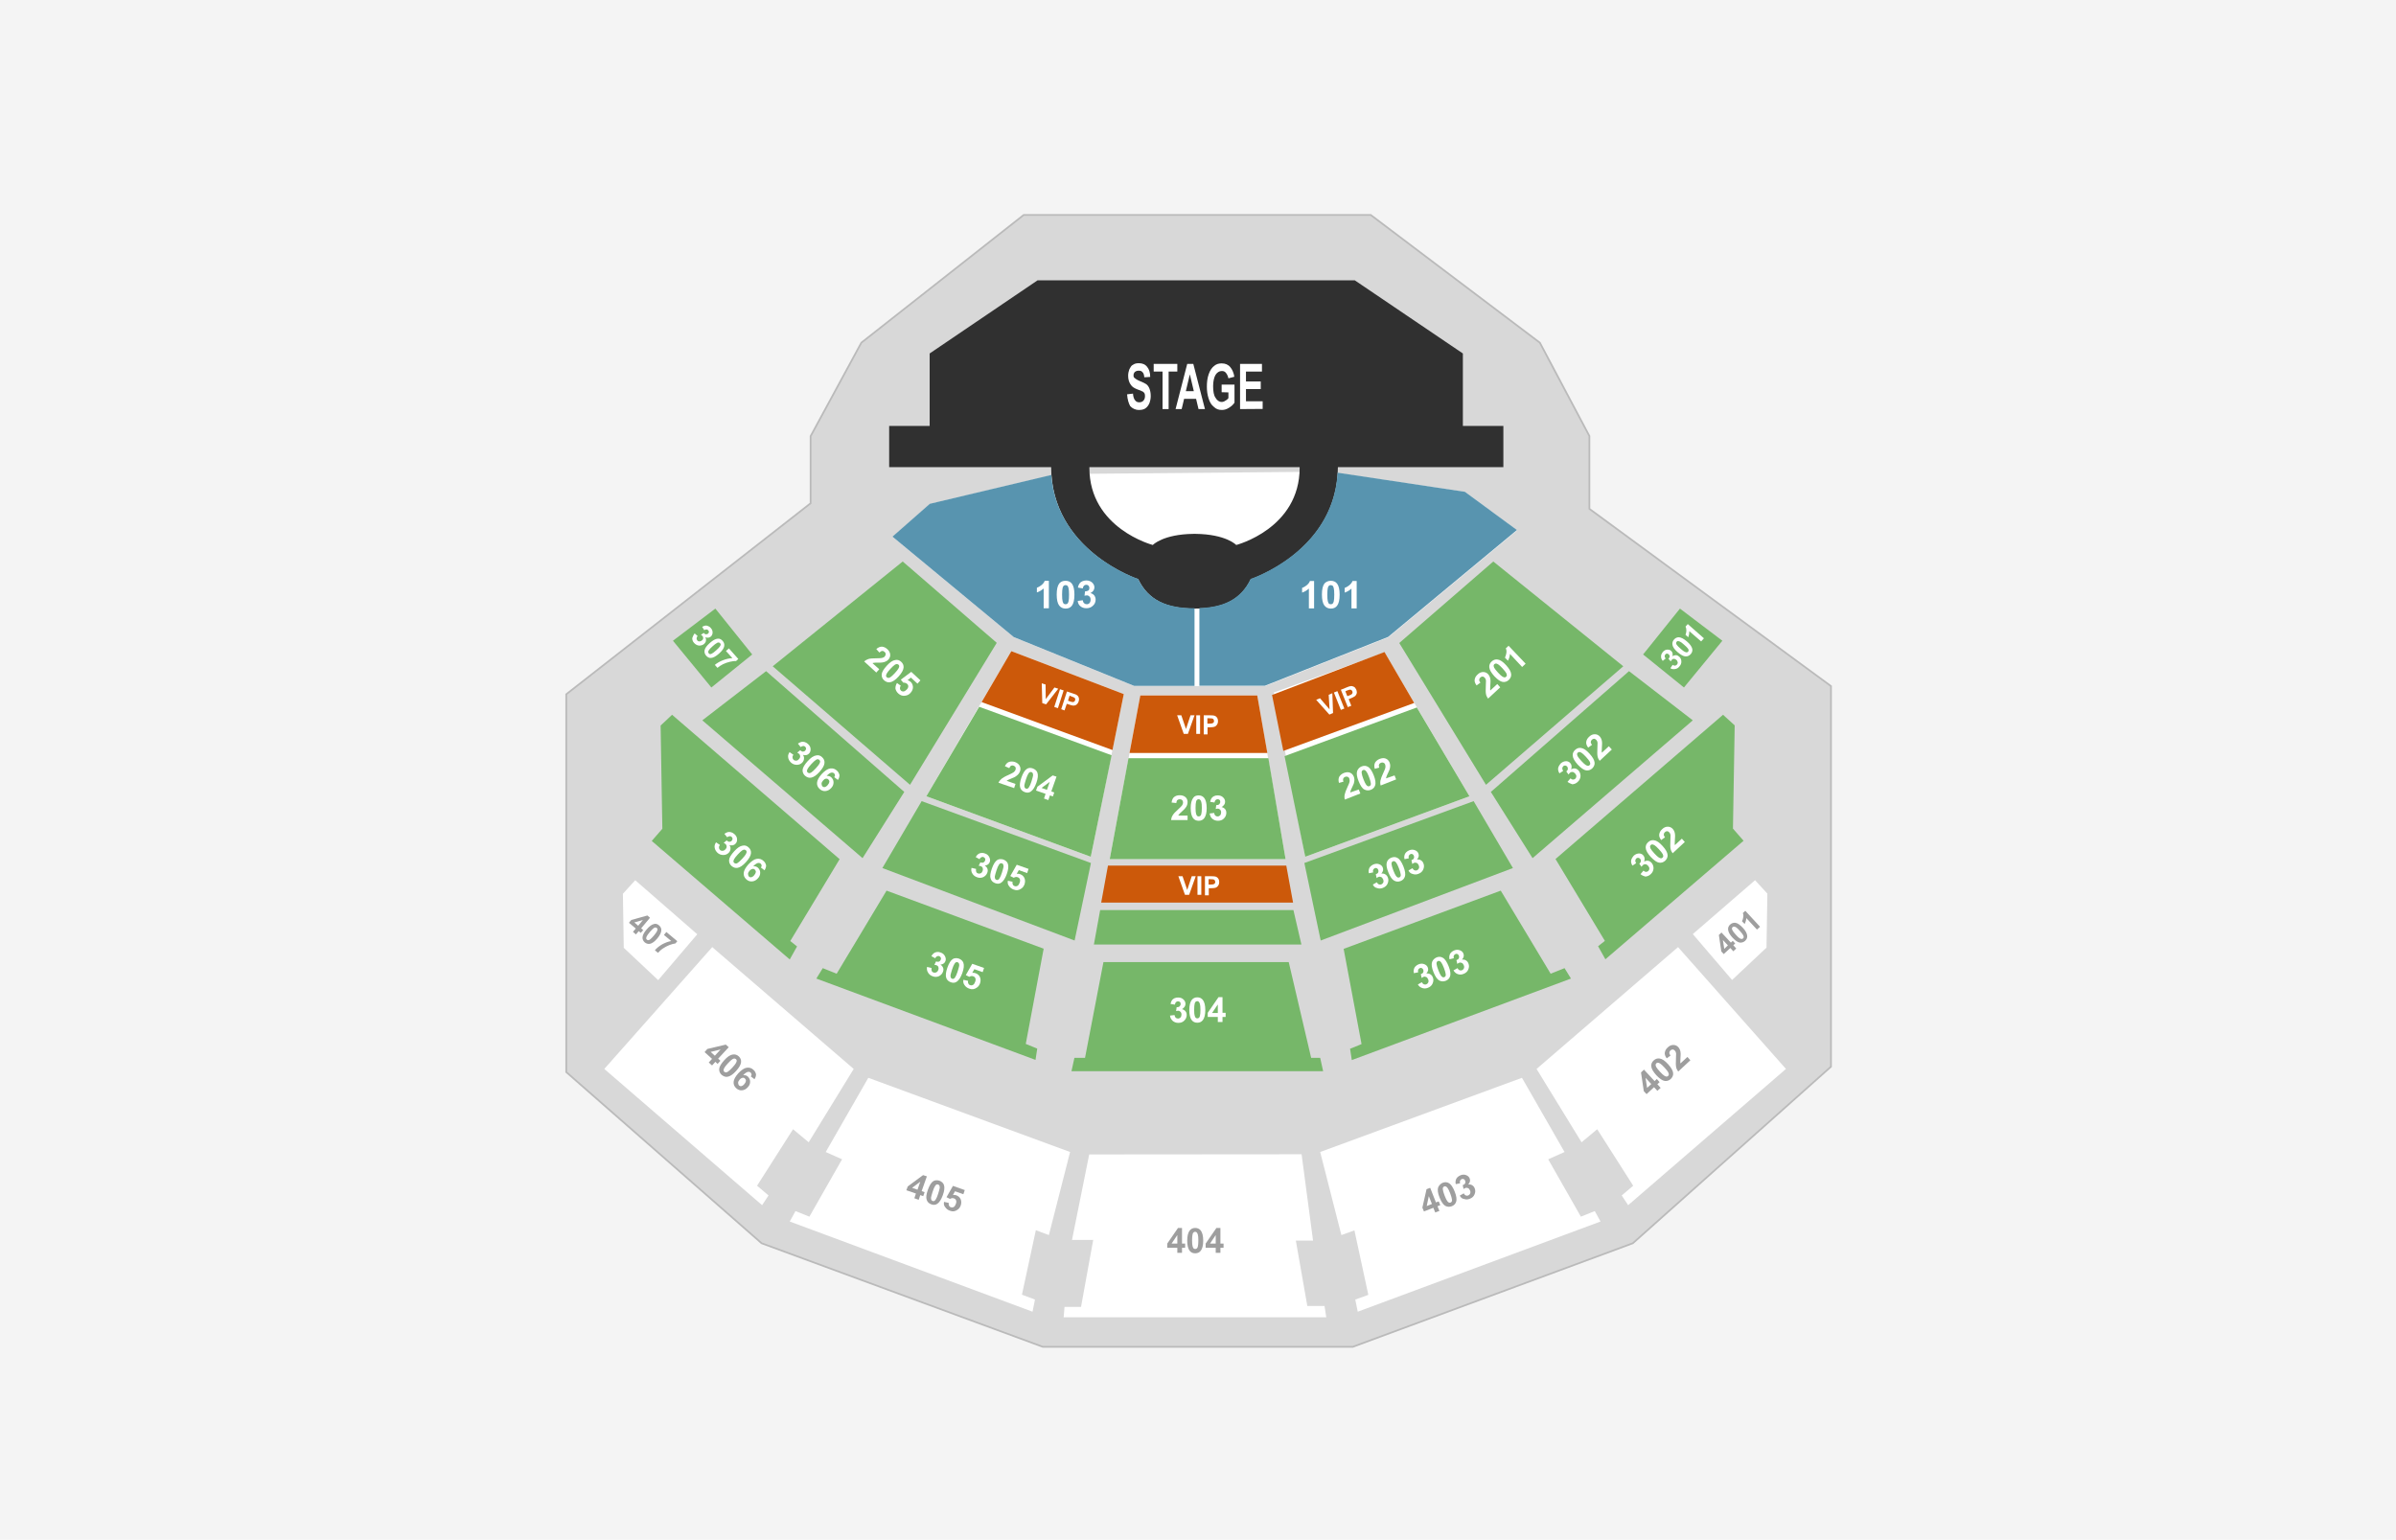 <?xml version="1.0" encoding="utf-8"?>
<!-- Generator: Adobe Illustrator 24.0.1, SVG Export Plug-In . SVG Version: 6.00 Build 0)  -->
<svg version="1.1" id="Layer_1" xmlns="http://www.w3.org/2000/svg" xmlns:xlink="http://www.w3.org/1999/xlink" x="0px" y="0px"
	 viewBox="0 0 1378.6 886" style="enable-background:new 0 0 1378.6 886;" xml:space="preserve">
<style type="text/css">
	.st0{fill:#F4F4F4;}
	.st1{fill:#D8D8D8;stroke:#BABABA;stroke-miterlimit:10;}
	.st2{fill:#FFFFFF;}
	.st3{fill:#76B769;}
	.st4{fill:#CC590A;}
	.st5{fill:#9E9E9E;}
	.st6{fill:#303030;}
	.st7{fill:#5894AF;}
</style>
<rect class="st0" width="1378.6" height="886"/>
<polygon class="st1" points="600,775 438.2,715.4 325.8,616.9 325.8,399.5 466.4,289.6 466.4,251 495.6,197.2 589,123.7 
	788.7,123.7 886,197.2 914.5,250.9 914.5,292.8 1053.5,394.8 1053.5,613.8 939.5,715.4 778.4,775 "/>
<path class="st2" d="M581.9,374.7L533,458.2l94.6,34.8l19-93.6L581.9,374.7z"/>
<path class="st2" d="M796.6,375.5l48.9,82.7L751,493l-18.1-94.5L796.6,375.5z"/>
<path class="st2" d="M656.1,400.2l-17.6,94.2h101.2l-16.3-94.2H656.1L656.1,400.2z"/>
<g>
	<path class="st3" d="M519.4,323.1l-74.8,60.3l79,68.2l49.9-81.7L519.4,323.1z"/>
	<path class="st3" d="M859.2,323.1l74.8,60.3l-79,68.2L805.1,370L859.2,323.1z"/>
	<polygon class="st3" points="563.4,406.7 533,458.2 627.6,493 639.6,434.6 	"/>
	<polygon class="st3" points="649.3,436.3 729.8,436.3 739.7,494.4 638.5,494.4 	"/>
	<polygon class="st3" points="739.1,435.1 815.2,407.1 845.5,458.2 751,493 	"/>
</g>
<path class="st3" d="M634.9,553.6l-10.6,55.1h-6.1l-1.7,7.7h144.8l-1.7-7.7h-5.2l-12.9-55.1H634.9z"/>
<path class="st3" d="M440.8,386.2l-36.7,28.3l92.2,79.3l24-38.1L440.8,386.2z"/>
<path class="st3" d="M530.3,461l-22.6,38.5l110.6,41.7l9.4-44.6L530.3,461z"/>
<path class="st3" d="M937.3,386.2l36.7,28.3l-92.2,79.3l-24-38.1L937.3,386.2z"/>
<path class="st3" d="M847.9,461l22.6,38.5l-110.6,41.7l-9.4-44.6L847.9,461z"/>
<path class="st3" d="M387.2,368.7l22.1,26.9l23.5-19l-21.2-26.4L387.2,368.7z"/>
<path class="st3" d="M991,368.7l-22.1,26.9l-23.5-19l21.2-26.4L991,368.7z"/>
<g>
	<polygon class="st4" points="581.9,374.7 646.6,399.4 640.1,431.6 564.8,404 	"/>
	<polygon class="st4" points="796.6,375.2 731.9,399.9 738.4,432.1 813.7,404.5 	"/>
	<polygon class="st4" points="656.1,400.2 649.9,433.3 729.2,433.3 723.4,400.2 	"/>
	<path class="st4" d="M637.5,498.1l-3.9,21.3H744l-3.9-21.3L637.5,498.1L637.5,498.1z"/>
</g>
<path class="st3" d="M386.7,411.3l96.4,83.1l-28.4,47.1l3.9,3.1l-4.2,7.5L375,483.9l6.1-7l-1-59.4L386.7,411.3z"/>
<path class="st3" d="M991.4,411.3l-96.4,83l28.4,47.1l-3.9,3.1l4.2,7.5l79.5-68.2l-6.1-7l1-59.4L991.4,411.3z"/>
<path class="st3" d="M863.5,512.5l28.7,47.8l8-3.2l3.7,6L777.8,610l-1-6.5l6.6-2.7L773.1,546L863.5,512.5z"/>
<path class="st2" d="M365.5,506.5l35.7,31.1L378.7,564l-19.8-18.6l-0.5-31.1L365.5,506.5z"/>
<path class="st2" d="M409.8,545l-62.1,70.1l90.8,78.4l3.7-5.6l-6.6-5.6l20.7-32.5l9,7.5l25.9-42.2L409.8,545z"/>
<path class="st2" d="M499.6,620.2l-24.5,42.7l9.4,4.2l-18.8,33l-8-3.2l-3.3,6l139.7,51.9l1.4-7L588,745l8-37.1l7.5,2.8l12.2-47.8
	L499.6,620.2z"/>
<path class="st2" d="M965.5,545l62.1,70.1l-90.8,78.4l-3.7-5.6l6.6-5.6L919,649.8l-9,7.5l-25.9-42.2L965.5,545z"/>
<path class="st2" d="M875.7,620.2l24.5,42.7l-9.4,4.2l18.8,33l8-3.2l3.3,6l-139.7,51.9l-1.4-7l7.5-2.7l-8-37.1l-7.5,2.7l-12.2-47.8
	L875.7,620.2z"/>
<path class="st2" d="M1009.8,506.5l-35.8,31l22.6,26.4l19.8-18.6l0.5-31.1L1009.8,506.5z"/>
<path class="st2" d="M626.7,664.3l-9.9,49.2H629l-7,38.5h-9.5l-0.5,6h151.1l-1-6.5h-9.9l-6.6-37.6h9.9l-6.6-49.7L626.7,664.3
	L626.7,664.3z"/>
<path class="st3" d="M600.5,545.9l-10.3,54.8l6.6,2.7l-1,6.5l-126.1-46.8l3.7-6l8,3.2l28.7-47.8L600.5,545.9z"/>
<g>
	<g>
		<path class="st2" d="M961.1,384.5l1.3-1.9c0.5,0.3,1,0.5,1.4,0.4c0.4,0,0.8-0.2,1.1-0.6s0.5-0.8,0.4-1.3s-0.3-1-0.8-1.4
			s-0.9-0.6-1.4-0.6s-0.9,0.2-1.2,0.6c-0.2,0.2-0.4,0.5-0.6,0.9l-1.3-1.5c0.4-0.5,0.7-0.9,0.7-1.4s-0.2-0.8-0.6-1.2
			c-0.3-0.3-0.7-0.4-1-0.4c-0.4,0-0.7,0.2-0.9,0.5c-0.3,0.3-0.4,0.7-0.4,1.1s0.2,0.8,0.6,1.2l-1.7,1.4c-0.5-0.6-0.8-1.2-0.9-1.7
			c-0.1-0.5-0.1-1.1,0-1.7c0.2-0.6,0.5-1.1,0.9-1.7c0.8-0.9,1.7-1.4,2.7-1.4c0.8,0,1.6,0.2,2.1,0.7c0.8,0.7,1.1,1.7,0.8,3.1
			c0.6-0.4,1.2-0.6,1.9-0.6s1.3,0.3,1.9,0.8c0.8,0.7,1.3,1.6,1.3,2.7c0.1,1.1-0.3,2.1-1.1,3c-0.7,0.9-1.6,1.4-2.6,1.5
			S962,385.1,961.1,384.5z"/>
		<path class="st2" d="M963.2,368c0.8-0.9,1.7-1.3,2.8-1.3c1.3,0.1,2.9,0.9,4.6,2.4c1.8,1.5,2.8,3,3.1,4.3c0.2,1.1-0.1,2.1-0.9,3
			c-0.8,0.9-1.8,1.4-3,1.3c-1.2,0-2.7-0.9-4.5-2.4s-2.8-3-3-4.2C962.1,369.9,962.4,368.9,963.2,368z M964.7,369.3
			c-0.2,0.2-0.3,0.5-0.3,0.8s0.1,0.6,0.4,1c0.4,0.5,1.1,1.3,2.2,2.2c1.1,1,1.9,1.6,2.4,1.8c0.5,0.2,0.9,0.3,1.2,0.3
			c0.3-0.1,0.5-0.2,0.7-0.4s0.3-0.5,0.3-0.8s-0.1-0.6-0.4-1c-0.4-0.5-1.1-1.3-2.2-2.2c-1.1-1-1.9-1.6-2.4-1.8
			c-0.5-0.2-0.9-0.3-1.2-0.3S964.9,369,964.7,369.3z"/>
		<path class="st2" d="M980.4,367.3l-1.6,1.8l-6.8-5.9c0,1.2-0.2,2.4-0.6,3.5l-1.6-1.4c0.3-0.6,0.4-1.4,0.5-2.3
			c0-0.9-0.1-1.7-0.5-2.4l1.3-1.5L980.4,367.3z"/>
	</g>
	<g>
		<path class="st2" d="M399.7,364.5l1.7,1.5c-0.4,0.4-0.6,0.9-0.6,1.3s0.1,0.8,0.4,1.2c0.3,0.4,0.7,0.6,1.2,0.6s1-0.2,1.5-0.6
			s0.7-0.8,0.7-1.3s-0.1-0.9-0.4-1.2c-0.2-0.2-0.5-0.5-0.9-0.7l1.6-1.1c0.4,0.5,0.9,0.8,1.3,0.8s0.9-0.1,1.2-0.4
			c0.3-0.3,0.5-0.6,0.5-0.9c0-0.4-0.1-0.7-0.4-1s-0.6-0.5-1-0.5s-0.8,0.1-1.3,0.4l-1.2-1.9c0.7-0.4,1.3-0.6,1.8-0.7s1.1,0,1.7,0.3
			c0.6,0.2,1.1,0.6,1.5,1.1c0.8,0.9,1.1,1.8,1,2.9c-0.1,0.8-0.4,1.5-1,2c-0.8,0.7-1.9,0.9-3.2,0.4c0.4,0.6,0.5,1.3,0.4,2
			s-0.5,1.3-1,1.8c-0.8,0.7-1.8,1-2.9,1c-1.1-0.1-2.1-0.6-2.9-1.5c-0.8-0.8-1.1-1.8-1.1-2.8C398.7,366.2,399,365.3,399.7,364.5z"/>
		<path class="st2" d="M415.8,368.8c0.8,0.9,1.1,1.9,0.9,3c-0.2,1.3-1.2,2.7-3,4.3c-1.8,1.6-3.3,2.4-4.6,2.5c-1.1,0.1-2-0.4-2.8-1.3
			s-1.1-2-0.9-3.1c0.2-1.2,1.2-2.6,3-4.2s3.3-2.4,4.6-2.5C414.1,367.4,415,367.9,415.8,368.8z M414.3,370.1
			c-0.2-0.2-0.4-0.3-0.7-0.4c-0.3,0-0.7,0-1.1,0.3c-0.6,0.3-1.4,0.9-2.5,1.9s-1.8,1.7-2.1,2.2c-0.3,0.5-0.5,0.9-0.4,1.1
			s0.1,0.5,0.3,0.8c0.2,0.2,0.4,0.3,0.7,0.4c0.3,0,0.7,0,1.1-0.3c0.6-0.3,1.4-0.9,2.5-1.9s1.8-1.7,2.1-2.2c0.3-0.5,0.5-0.9,0.5-1.1
			C414.6,370.5,414.5,370.3,414.3,370.1z"/>
		<path class="st2" d="M417.7,374.6l1.7-1.5l5.4,6.1l-1.3,1.2c-0.9-0.1-2.1,0.1-3.5,0.4s-2.7,0.8-4,1.4c-1.3,0.7-2.3,1.3-3.2,2.1
			l-1.5-1.7c1.3-1.1,2.9-2,4.7-2.7s3.6-1.1,5.4-1.2L417.7,374.6z"/>
	</g>
	<g>
		<path class="st2" d="M861.5,393.6l1.7,1.9l-7,6.5c-0.6-0.8-1-1.6-1.2-2.6s-0.2-2.5-0.1-4.6c0.1-1.7,0.1-2.8,0.1-3.2
			c-0.1-0.7-0.3-1.2-0.7-1.6s-0.8-0.7-1.3-0.7s-0.9,0.2-1.3,0.6c-0.4,0.4-0.6,0.8-0.6,1.3s0.2,1,0.7,1.6l-2.2,1.6
			c-0.9-1.2-1.3-2.3-1.1-3.4s0.7-2,1.7-2.9c1-1,2.1-1.4,3.2-1.4c1.1,0,2,0.4,2.8,1.2c0.4,0.5,0.8,1,1,1.6s0.4,1.3,0.4,2.1
			c0,0.5,0,1.4-0.1,2.5c-0.1,1.2-0.1,1.9-0.1,2.3c0,0.3,0,0.7,0.1,0.9L861.5,393.6z"/>
		<path class="st2" d="M858.3,380.6c1-0.9,2.1-1.3,3.4-1.1c1.5,0.2,3.1,1.3,4.9,3.3c1.8,2,2.8,3.7,2.9,5.2c0.1,1.2-0.4,2.3-1.4,3.3
			c-1,0.9-2.2,1.3-3.5,1.1c-1.3-0.2-2.9-1.3-4.8-3.3c-1.8-2-2.8-3.7-2.9-5.2C856.8,382.6,857.3,381.5,858.3,380.6z M859.8,382.2
			c-0.2,0.2-0.4,0.5-0.4,0.8s0.1,0.7,0.3,1.2c0.3,0.6,1.1,1.6,2.2,2.8s2,2,2.5,2.3s1,0.5,1.3,0.5s0.6-0.1,0.9-0.4s0.4-0.5,0.4-0.8
			s-0.1-0.7-0.3-1.2c-0.3-0.6-1.1-1.6-2.2-2.8s-2-2-2.5-2.3s-1-0.5-1.3-0.5C860.3,381.9,860,382,859.8,382.2z"/>
		<path class="st2" d="M877.8,381.9l-2,1.9l-7-7.5c-0.1,1.4-0.5,2.7-1.2,3.9l-1.7-1.8c0.4-0.7,0.6-1.5,0.8-2.5s0.1-2-0.3-2.8
			l1.6-1.5L877.8,381.9z"/>
	</g>
	<g>
		<path class="st2" d="M781.8,454.3l0.9,2.3l-8.9,3.5c-0.3-0.9-0.3-1.9-0.1-2.9s0.7-2.4,1.6-4.3c0.7-1.5,1.1-2.5,1.2-3
			c0.1-0.7,0.1-1.2-0.1-1.8c-0.2-0.6-0.5-0.9-1-1.1c-0.4-0.2-0.9-0.2-1.4,0s-0.9,0.5-1.1,1c-0.2,0.4-0.2,1,0.1,1.8l-2.6,0.7
			c-0.4-1.5-0.3-2.6,0.2-3.6c0.6-0.9,1.4-1.6,2.6-2.1c1.3-0.5,2.5-0.6,3.5-0.2s1.7,1.1,2.2,2.2c0.2,0.6,0.4,1.2,0.4,1.8
			c0,0.6-0.1,1.3-0.3,2.1c-0.2,0.5-0.5,1.3-1,2.3s-0.8,1.7-0.9,2.1c-0.1,0.3-0.2,0.6-0.2,0.9L781.8,454.3z"/>
		<path class="st2" d="M783.5,441c1.3-0.5,2.5-0.4,3.5,0.2c1.3,0.7,2.4,2.4,3.4,4.9s1.3,4.5,0.8,5.9c-0.4,1.2-1.2,2-2.5,2.5
			s-2.5,0.4-3.7-0.2s-2.3-2.3-3.3-4.8s-1.3-4.4-0.8-5.9C781.4,442.4,782.2,441.5,783.5,441z M784.3,443.1c-0.3,0.1-0.5,0.3-0.7,0.6
			c-0.2,0.3-0.2,0.7-0.1,1.3c0.1,0.7,0.4,1.9,1,3.4s1.1,2.6,1.5,3.1s0.7,0.8,1,0.9s0.6,0.1,0.9,0s0.5-0.3,0.7-0.6
			c0.2-0.3,0.2-0.7,0.1-1.3c-0.1-0.7-0.4-1.8-1-3.4s-1.1-2.6-1.5-3.1s-0.7-0.8-1-0.9C785,443,784.7,443,784.3,443.1z"/>
		<path class="st2" d="M802.4,446.2l0.9,2.3l-8.9,3.5c-0.3-0.9-0.3-1.9-0.1-2.9s0.7-2.4,1.6-4.3c0.7-1.5,1.1-2.5,1.2-3
			c0.1-0.7,0.1-1.2-0.1-1.8c-0.2-0.6-0.5-0.9-1-1.1c-0.4-0.2-0.9-0.2-1.4,0s-0.9,0.5-1.1,1c-0.2,0.4-0.2,1,0.1,1.8l-2.6,0.7
			c-0.4-1.5-0.3-2.6,0.2-3.6c0.6-0.9,1.4-1.6,2.6-2.1c1.3-0.5,2.5-0.6,3.5-0.2s1.7,1.1,2.2,2.2c0.2,0.6,0.4,1.2,0.4,1.8
			c0,0.6-0.1,1.3-0.3,2.1c-0.2,0.5-0.5,1.3-1,2.3s-0.8,1.7-0.9,2.1c-0.1,0.3-0.2,0.6-0.2,0.9L802.4,446.2z"/>
	</g>
	<g>
		<path class="st2" d="M683.3,469.4v2.5h-9.5c0.1-1,0.4-1.9,0.9-2.7c0.5-0.9,1.5-2,3.1-3.4c1.2-1.1,2-1.9,2.3-2.3
			c0.4-0.6,0.6-1.1,0.6-1.7s-0.2-1.1-0.5-1.4s-0.8-0.5-1.4-0.5c-0.6,0-1,0.2-1.4,0.5c-0.3,0.3-0.5,0.9-0.6,1.7l-2.7-0.3
			c0.2-1.5,0.7-2.6,1.5-3.2c0.9-0.7,1.9-1,3.2-1c1.4,0,2.5,0.4,3.3,1.1s1.2,1.7,1.2,2.8c0,0.6-0.1,1.2-0.3,1.8
			c-0.2,0.6-0.6,1.2-1.1,1.8c-0.3,0.4-0.9,1-1.8,1.8s-1.4,1.3-1.6,1.6s-0.4,0.5-0.6,0.8h5.4L683.3,469.4L683.3,469.4z"/>
		<path class="st2" d="M689.7,457.7c1.4,0,2.4,0.5,3.2,1.5c0.9,1.2,1.4,3.1,1.4,5.8c0,2.7-0.5,4.6-1.4,5.8c-0.8,1-1.8,1.5-3.2,1.5
			s-2.5-0.5-3.3-1.6s-1.3-3-1.3-5.7s0.5-4.6,1.4-5.8C687.2,458.1,688.3,457.7,689.7,457.7z M689.7,459.9c-0.3,0-0.6,0.1-0.9,0.3
			c-0.3,0.2-0.5,0.6-0.6,1.1c-0.2,0.7-0.3,1.9-0.3,3.6s0.1,2.8,0.3,3.4s0.4,1,0.6,1.2c0.3,0.2,0.5,0.3,0.9,0.3s0.6-0.1,0.9-0.3
			c0.3-0.2,0.5-0.6,0.6-1.1c0.2-0.7,0.3-1.9,0.3-3.5s-0.1-2.8-0.3-3.4s-0.4-1-0.6-1.2C690.3,460,690,459.9,689.7,459.9z"/>
		<path class="st2" d="M696,468.1l2.6-0.3c0.1,0.7,0.3,1.2,0.7,1.5c0.4,0.4,0.8,0.5,1.3,0.5c0.6,0,1-0.2,1.4-0.6s0.6-1,0.6-1.7
			s-0.2-1.2-0.6-1.6c-0.4-0.4-0.8-0.6-1.3-0.6c-0.3,0-0.8,0.1-1.2,0.2l0.3-2.2c0.7,0,1.3-0.1,1.7-0.5s0.6-0.8,0.6-1.4
			c0-0.5-0.1-0.9-0.4-1.1c-0.3-0.3-0.7-0.4-1.1-0.4c-0.5,0-0.9,0.2-1.2,0.5s-0.5,0.8-0.6,1.4l-2.5-0.4c0.2-0.9,0.4-1.5,0.8-2.1
			c0.4-0.5,0.8-0.9,1.5-1.2c0.6-0.3,1.3-0.4,2.1-0.4c1.3,0,2.4,0.4,3.2,1.3c0.7,0.7,1,1.5,1,2.4c0,1.2-0.7,2.2-2,3
			c0.8,0.2,1.5,0.6,2,1.2s0.7,1.3,0.7,2.2c0,1.2-0.5,2.3-1.4,3.2c-0.9,0.9-2,1.3-3.4,1.3c-1.3,0-2.3-0.4-3.2-1.1
			S696.2,469.3,696,468.1z"/>
	</g>
	<g>
		<path class="st2" d="M584.3,451.1l-0.8,2.4l-9-3.1c0.4-0.9,1-1.6,1.8-2.3c0.8-0.6,2.1-1.4,4-2.2c1.5-0.7,2.5-1.2,2.9-1.5
			c0.5-0.4,0.9-0.9,1.1-1.4c0.2-0.6,0.2-1.1,0-1.5s-0.6-0.7-1.1-0.9c-0.5-0.2-1-0.2-1.4,0s-0.8,0.7-1.1,1.4l-2.5-1.1
			c0.6-1.4,1.5-2.2,2.5-2.5s2.1-0.3,3.3,0.1c1.3,0.5,2.2,1.2,2.7,2.2s0.6,2,0.2,3.1c-0.2,0.6-0.5,1.1-0.9,1.6s-0.9,0.9-1.6,1.4
			c-0.4,0.3-1.2,0.7-2.3,1.1c-1.1,0.5-1.8,0.8-2.1,0.9c-0.3,0.2-0.6,0.3-0.8,0.5L584.3,451.1z"/>
		<path class="st2" d="M594.3,442.2c1.3,0.5,2.2,1.3,2.6,2.4c0.5,1.4,0.3,3.4-0.6,5.9c-0.9,2.5-2,4.2-3.2,5c-1,0.7-2.2,0.8-3.5,0.3
			s-2.2-1.3-2.6-2.6s-0.2-3.2,0.7-5.8c0.9-2.5,1.9-4.2,3.2-5C591.8,441.8,593,441.7,594.3,442.2z M593.5,444.3
			c-0.3-0.1-0.6-0.1-0.9,0s-0.6,0.4-0.9,0.9c-0.4,0.6-0.9,1.7-1.4,3.3c-0.5,1.6-0.8,2.7-0.9,3.3c0,0.6,0,1.1,0.2,1.4
			s0.4,0.5,0.7,0.6s0.6,0.1,0.9,0c0.3-0.1,0.6-0.4,0.9-0.9c0.4-0.6,0.9-1.7,1.4-3.3c0.5-1.6,0.8-2.7,0.9-3.3c0-0.6,0-1.1-0.2-1.4
			S593.8,444.4,593.5,444.3z"/>
		<path class="st2" d="M600.7,459.5l0.9-2.7l-5.5-1.9l0.8-2.2l8.8-6.5l2.2,0.7l-3,8.5l1.7,0.6l-0.8,2.3l-1.7-0.6l-0.9,2.7
			L600.7,459.5z M602.4,454.5l1.6-4.6l-4.7,3.5L602.4,454.5z"/>
	</g>
	<g>
		<path class="st2" d="M505.9,385.1l-1.7,1.9l-7-6.4c0.7-0.6,1.6-1.1,2.5-1.4c1-0.3,2.5-0.4,4.6-0.4c1.7,0,2.8-0.1,3.2-0.2
			c0.7-0.2,1.2-0.4,1.5-0.8c0.4-0.4,0.6-0.9,0.6-1.4s-0.2-0.9-0.7-1.3c-0.4-0.4-0.9-0.6-1.3-0.5c-0.5,0-1,0.3-1.6,0.9l-1.8-2
			c1.1-1,2.2-1.4,3.3-1.4c1.1,0.1,2.1,0.6,3,1.4c1,0.9,1.6,2,1.7,3.1c0.1,1.1-0.3,2.1-1,2.9c-0.4,0.5-0.9,0.8-1.5,1.1
			c-0.6,0.3-1.2,0.5-2,0.6c-0.5,0.1-1.4,0.1-2.5,0.1c-1.2,0-1.9,0-2.3,0.1c-0.3,0-0.7,0.1-0.9,0.2L505.9,385.1z"/>
		<path class="st2" d="M518.5,380.8c1,0.9,1.5,2,1.4,3.3c-0.1,1.5-1.1,3.2-2.9,5.2c-1.8,2-3.5,3.1-4.9,3.3c-1.2,0.2-2.3-0.2-3.4-1.1
			c-1-0.9-1.5-2.1-1.4-3.4c0.1-1.4,1.1-3,2.9-5s3.4-3.1,4.9-3.3C516.4,379.5,517.5,379.9,518.5,380.8z M517,382.5
			c-0.2-0.2-0.5-0.3-0.9-0.4c-0.3,0-0.7,0.1-1.2,0.4c-0.6,0.4-1.5,1.2-2.6,2.4s-1.8,2.1-2.1,2.7c-0.3,0.6-0.4,1-0.4,1.3
			s0.2,0.6,0.4,0.8c0.2,0.2,0.5,0.3,0.9,0.4c0.3,0,0.7-0.1,1.2-0.4c0.6-0.4,1.5-1.2,2.6-2.4s1.8-2.1,2.1-2.7s0.4-1,0.4-1.3
			C517.4,383,517.2,382.7,517,382.5z"/>
		<path class="st2" d="M516.1,393l2.2,1.6c-0.4,0.5-0.5,1-0.5,1.5s0.2,0.9,0.6,1.3c0.4,0.4,0.9,0.5,1.5,0.5c0.6-0.1,1.2-0.5,1.8-1.1
			s0.9-1.3,0.9-1.8c0-0.6-0.2-1.1-0.7-1.5c-0.6-0.5-1.3-0.7-2.2-0.7l-1.4-1.7l6-4.5l5.3,4.9l-1.7,1.9l-3.8-3.5l-1.9,1.5
			c0.7,0.2,1.2,0.5,1.7,0.9c0.9,0.8,1.3,1.8,1.4,3c0,1.2-0.4,2.3-1.4,3.4c-0.8,0.9-1.7,1.4-2.9,1.6c-1.5,0.3-2.9-0.1-4.1-1.2
			c-1-0.9-1.5-1.9-1.7-2.9C515.2,395,515.5,394,516.1,393z"/>
	</g>
	<g>
		<path class="st2" d="M901.9,449.9l1.7-2c0.5,0.4,1,0.7,1.5,0.7s1-0.2,1.3-0.5c0.4-0.4,0.6-0.9,0.6-1.4c0-0.6-0.3-1.1-0.8-1.7
			c-0.5-0.5-1-0.8-1.5-0.8s-1,0.1-1.4,0.5c-0.3,0.2-0.5,0.6-0.8,1l-1.3-1.8c0.6-0.5,0.9-1,0.9-1.5s-0.1-1-0.5-1.4
			c-0.3-0.3-0.7-0.5-1.1-0.5s-0.8,0.1-1.1,0.5c-0.3,0.3-0.5,0.7-0.5,1.2s0.2,0.9,0.5,1.4l-2.1,1.4c-0.5-0.7-0.7-1.4-0.8-2
			s0-1.2,0.3-1.9c0.3-0.6,0.7-1.2,1.2-1.8c1-0.9,2.1-1.3,3.2-1.3c1,0.1,1.7,0.4,2.3,1.1c0.8,0.9,1,2.1,0.5,3.6
			c0.7-0.4,1.5-0.6,2.2-0.5c0.8,0.1,1.4,0.5,2,1.1c0.8,0.9,1.2,2,1.2,3.3c-0.1,1.3-0.6,2.4-1.6,3.3c-0.9,0.9-2,1.3-3.1,1.4
			C903.9,451,902.8,450.6,901.9,449.9z"/>
		<path class="st2" d="M906.3,431.5c1-0.9,2.1-1.3,3.4-1.1c1.5,0.2,3.1,1.3,4.9,3.3c1.8,2,2.8,3.7,2.9,5.2c0.1,1.2-0.4,2.3-1.4,3.3
			c-1,0.9-2.2,1.3-3.5,1.1c-1.3-0.2-2.9-1.3-4.8-3.3c-1.8-2-2.8-3.7-2.9-5.2C904.8,433.5,905.3,432.4,906.3,431.5z M907.8,433.1
			c-0.2,0.2-0.4,0.5-0.4,0.8s0.1,0.7,0.3,1.2c0.3,0.6,1.1,1.6,2.2,2.8c1.1,1.2,2,2,2.5,2.3s1,0.5,1.3,0.5s0.6-0.1,0.9-0.4
			c0.2-0.2,0.4-0.5,0.4-0.8s-0.1-0.7-0.3-1.2c-0.3-0.6-1.1-1.6-2.2-2.8c-1.1-1.2-2-2-2.5-2.3s-1-0.5-1.3-0.5
			C908.4,432.8,908.1,432.9,907.8,433.1z"/>
		<path class="st2" d="M925.7,429.4l1.7,1.9l-7,6.5c-0.6-0.8-1-1.6-1.2-2.6s-0.2-2.5-0.1-4.6c0.1-1.7,0.1-2.8,0.1-3.2
			c-0.1-0.7-0.3-1.2-0.7-1.6s-0.9-0.7-1.3-0.7c-0.5,0-0.9,0.2-1.3,0.6c-0.4,0.4-0.6,0.8-0.6,1.3s0.2,1,0.7,1.6l-2.2,1.6
			c-0.9-1.2-1.3-2.3-1.1-3.4s0.7-2,1.7-2.9c1-1,2.1-1.4,3.2-1.4c1.1,0,2,0.4,2.8,1.2c0.4,0.5,0.8,1,1,1.6s0.4,1.3,0.4,2.1
			c0,0.5,0,1.4-0.1,2.5c-0.1,1.2-0.1,1.9-0.1,2.3c0,0.3,0,0.7,0.1,0.9L925.7,429.4z"/>
	</g>
	<g>
		<path class="st2" d="M789.9,509l2.3-1.3c0.3,0.6,0.7,1,1.2,1.2s1,0.2,1.4,0c0.5-0.2,0.9-0.6,1.1-1.1c0.2-0.5,0.2-1.1-0.1-1.8
			c-0.3-0.6-0.6-1.1-1.1-1.3c-0.5-0.2-1-0.3-1.5-0.1c-0.3,0.1-0.7,0.3-1.1,0.7l-0.5-2.2c0.7-0.3,1.2-0.6,1.4-1.1s0.2-0.9,0-1.5
			c-0.2-0.4-0.4-0.7-0.8-0.9c-0.4-0.2-0.8-0.2-1.2,0s-0.7,0.5-0.9,0.9s-0.2,0.9,0,1.5l-2.5,0.5c-0.2-0.9-0.2-1.6,0-2.2
			c0.1-0.6,0.4-1.2,0.9-1.7s1.1-0.9,1.8-1.2c1.2-0.5,2.4-0.5,3.5,0c0.9,0.4,1.5,1,1.8,1.8c0.5,1.2,0.2,2.3-0.8,3.5
			c0.8-0.1,1.6,0,2.2,0.4c0.7,0.4,1.2,1,1.5,1.8c0.5,1.2,0.4,2.3-0.1,3.5s-1.4,2-2.7,2.5c-1.2,0.5-2.3,0.5-3.4,0.1
			C791.2,510.8,790.4,510.1,789.9,509z"/>
		<path class="st2" d="M800.6,493.5c1.3-0.5,2.5-0.4,3.5,0.2c1.3,0.7,2.4,2.4,3.4,4.9s1.3,4.5,0.8,5.9c-0.4,1.2-1.2,2-2.5,2.5
			s-2.5,0.4-3.7-0.3c-1.2-0.7-2.3-2.3-3.3-4.8s-1.3-4.4-0.8-5.9C798.5,494.8,799.3,494,800.6,493.5z M801.5,495.6
			c-0.3,0.1-0.5,0.3-0.7,0.6c-0.2,0.3-0.2,0.7-0.1,1.3c0.1,0.7,0.4,1.9,1,3.4s1.1,2.6,1.5,3.1s0.7,0.8,1,0.9s0.6,0.1,0.9,0
			c0.3-0.1,0.5-0.3,0.7-0.6c0.2-0.3,0.2-0.7,0.1-1.3c-0.1-0.7-0.4-1.9-1-3.4s-1.1-2.6-1.5-3.1s-0.7-0.8-1-0.9
			C802.1,495.5,801.8,495.5,801.5,495.6z"/>
		<path class="st2" d="M810.4,500.9l2.3-1.3c0.3,0.6,0.7,1,1.2,1.2s1,0.2,1.4,0c0.5-0.2,0.9-0.6,1.1-1.1c0.2-0.5,0.2-1.1-0.1-1.8
			c-0.3-0.6-0.6-1.1-1.1-1.3s-1-0.3-1.5-0.1c-0.3,0.1-0.7,0.3-1.1,0.7l-0.5-2.2c0.7-0.3,1.2-0.6,1.4-1.1s0.2-0.9,0-1.5
			c-0.2-0.4-0.4-0.7-0.8-0.9c-0.4-0.2-0.8-0.2-1.2,0s-0.7,0.5-0.9,0.9s-0.2,0.9,0,1.5l-2.5,0.5c-0.2-0.9-0.2-1.6,0-2.2
			c0.1-0.6,0.4-1.2,0.9-1.7s1.1-0.9,1.8-1.2c1.2-0.5,2.4-0.5,3.5,0c0.9,0.4,1.5,1,1.8,1.8c0.5,1.2,0.2,2.3-0.8,3.5
			c0.8-0.1,1.6,0,2.2,0.4c0.7,0.4,1.2,1,1.5,1.8c0.5,1.2,0.4,2.3-0.1,3.5s-1.4,2-2.7,2.5c-1.2,0.5-2.3,0.5-3.4,0.1
			C811.8,502.7,810.9,502,810.4,500.9z"/>
	</g>
	<g>
		<path class="st2" d="M673.2,584.4l2.6-0.3c0.1,0.7,0.3,1.2,0.7,1.5c0.4,0.4,0.8,0.5,1.3,0.5c0.6,0,1-0.2,1.4-0.6
			c0.4-0.4,0.6-1,0.6-1.7s-0.2-1.2-0.6-1.6c-0.4-0.4-0.8-0.6-1.3-0.6c-0.3,0-0.8,0.1-1.2,0.2l0.3-2.2c0.7,0,1.3-0.1,1.7-0.5
			s0.6-0.8,0.6-1.4c0-0.5-0.1-0.9-0.4-1.1c-0.3-0.3-0.7-0.4-1.1-0.4c-0.5,0-0.9,0.2-1.2,0.5s-0.5,0.8-0.6,1.4l-2.5-0.4
			c0.2-0.9,0.4-1.5,0.8-2.1c0.4-0.5,0.8-0.9,1.5-1.2s1.3-0.4,2.1-0.4c1.3,0,2.4,0.4,3.2,1.3c0.7,0.7,1,1.5,1,2.4c0,1.2-0.7,2.2-2,3
			c0.8,0.2,1.5,0.6,2,1.2s0.7,1.3,0.7,2.2c0,1.2-0.5,2.3-1.4,3.2s-2,1.3-3.4,1.3c-1.3,0-2.3-0.4-3.2-1.1
			C673.8,586.5,673.3,585.6,673.2,584.4z"/>
		<path class="st2" d="M688.9,573.9c1.4,0,2.4,0.5,3.2,1.5c0.9,1.2,1.4,3.1,1.4,5.8s-0.5,4.6-1.4,5.8c-0.8,1-1.8,1.5-3.2,1.5
			s-2.5-0.5-3.3-1.6s-1.3-3-1.3-5.7s0.5-4.6,1.4-5.8C686.5,574.4,687.5,573.9,688.9,573.9z M688.9,576.1c-0.3,0-0.6,0.1-0.9,0.3
			c-0.3,0.2-0.5,0.6-0.6,1.1c-0.2,0.7-0.3,1.9-0.3,3.6s0.1,2.8,0.3,3.4c0.2,0.6,0.4,1,0.6,1.2c0.3,0.2,0.5,0.3,0.9,0.3
			s0.6-0.1,0.9-0.3c0.3-0.2,0.5-0.6,0.6-1.1c0.2-0.7,0.3-1.9,0.3-3.5s-0.1-2.8-0.3-3.4s-0.4-1-0.6-1.2
			C689.5,576.2,689.2,576.1,688.9,576.1z"/>
		<path class="st2" d="M700.7,588.1v-2.9h-5.8v-2.4l6.2-9h2.3v9h1.8v2.4h-1.8v2.9H700.7z M700.7,582.9V578l-3.3,4.9H700.7z"/>
	</g>
	<g>
		<path class="st2" d="M559,499.4l2.6,0.6c-0.1,0.7-0.1,1.2,0.1,1.7c0.2,0.5,0.6,0.8,1.1,0.9c0.5,0.2,1,0.1,1.5-0.1s0.9-0.8,1.1-1.4
			c0.2-0.6,0.2-1.2,0-1.7s-0.6-0.8-1.1-1c-0.3-0.1-0.7-0.2-1.2-0.2l1-2c0.7,0.3,1.3,0.3,1.7,0.1c0.5-0.2,0.8-0.6,1-1.1
			s0.1-0.9,0-1.2c-0.2-0.4-0.5-0.6-0.9-0.8c-0.4-0.2-0.9-0.1-1.3,0.1c-0.4,0.2-0.8,0.6-1,1.1l-2.2-1.2c0.4-0.8,0.9-1.3,1.4-1.7
			c0.5-0.4,1.1-0.6,1.8-0.7s1.4,0,2.1,0.3c1.3,0.4,2.1,1.2,2.6,2.3c0.4,0.9,0.5,1.7,0.2,2.6c-0.4,1.2-1.4,1.9-2.9,2.1
			c0.7,0.4,1.2,1,1.5,1.7s0.3,1.5,0,2.3c-0.4,1.2-1.2,2-2.3,2.6c-1.1,0.5-2.4,0.6-3.6,0.1c-1.2-0.4-2.1-1.1-2.7-2.1
			C558.8,501.6,558.7,500.6,559,499.4z"/>
		<path class="st2" d="M577.3,494.6c1.3,0.5,2.2,1.3,2.6,2.4c0.5,1.4,0.3,3.4-0.6,5.9c-0.9,2.5-2,4.2-3.2,5c-1,0.7-2.2,0.8-3.5,0.3
			s-2.2-1.3-2.6-2.6c-0.5-1.3-0.2-3.2,0.7-5.8c0.9-2.5,1.9-4.2,3.2-5C574.8,494.3,576,494.2,577.3,494.6z M576.5,496.8
			c-0.3-0.1-0.6-0.1-0.9,0c-0.3,0.1-0.6,0.4-0.9,0.9c-0.4,0.6-0.9,1.7-1.4,3.3c-0.5,1.6-0.8,2.7-0.9,3.3c0,0.6,0,1.1,0.2,1.4
			s0.4,0.5,0.7,0.6s0.6,0.1,0.9,0c0.3-0.1,0.6-0.4,0.9-0.9c0.4-0.6,0.9-1.7,1.4-3.3c0.5-1.6,0.8-2.7,0.9-3.3c0-0.6,0-1.1-0.2-1.4
			C577.1,497.1,576.8,496.9,576.5,496.8z"/>
		<path class="st2" d="M579.9,506.8l2.7,0.6c-0.1,0.6-0.1,1.1,0.2,1.6c0.2,0.5,0.6,0.8,1.1,0.9c0.5,0.2,1.1,0.1,1.6-0.2
			c0.5-0.3,0.9-0.9,1.2-1.8c0.3-0.8,0.3-1.5,0.1-2s-0.6-0.9-1.2-1.1c-0.7-0.3-1.5-0.2-2.3,0.3l-2-1l3.7-6.5l6.8,2.4l-0.8,2.4
			l-4.8-1.7l-1.2,2.1c0.7-0.1,1.3,0,1.9,0.2c1.1,0.4,2,1.1,2.5,2.2s0.5,2.3,0.1,3.6c-0.4,1.1-1,2-2,2.6c-1.3,0.9-2.7,1.1-4.2,0.5
			c-1.2-0.4-2.1-1.1-2.7-2C579.8,509,579.7,507.9,579.9,506.8z"/>
	</g>
	<g>
		<path class="st2" d="M454.3,432.8l2.2,1.5c-0.4,0.6-0.6,1.1-0.5,1.6c0,0.5,0.2,0.9,0.6,1.3s0.9,0.5,1.5,0.5s1.1-0.3,1.6-0.9
			c0.5-0.5,0.7-1,0.7-1.6c0-0.5-0.2-1-0.6-1.4c-0.3-0.2-0.6-0.5-1.1-0.7l1.7-1.4c0.5,0.5,1.1,0.8,1.6,0.8s1-0.2,1.3-0.6
			s0.5-0.7,0.5-1.1s-0.2-0.8-0.5-1.1c-0.3-0.3-0.7-0.5-1.2-0.4c-0.5,0-0.9,0.2-1.4,0.6l-1.6-2c0.7-0.5,1.4-0.8,2-1
			c0.6-0.1,1.2-0.1,1.9,0.1c0.7,0.2,1.3,0.6,1.9,1.1c1,0.9,1.5,1.9,1.5,3.1c0,1-0.3,1.8-0.9,2.4c-0.8,0.9-2,1.2-3.5,0.8
			c0.5,0.7,0.7,1.4,0.6,2.2c0,0.8-0.4,1.5-0.9,2.1c-0.8,0.9-1.9,1.4-3.2,1.4c-1.3,0-2.4-0.4-3.4-1.3c-0.9-0.9-1.5-1.9-1.6-3
			C453.3,434.8,453.6,433.8,454.3,432.8z"/>
		<path class="st2" d="M473,435.7c1,0.9,1.5,2,1.4,3.3c-0.1,1.5-1.1,3.2-2.9,5.2s-3.5,3.1-4.9,3.3c-1.2,0.2-2.3-0.2-3.4-1.1
			c-1-0.9-1.5-2.1-1.4-3.4s1.1-3,2.9-5s3.4-3.1,4.9-3.3C470.8,434.4,472,434.7,473,435.7z M471.5,437.3c-0.2-0.2-0.5-0.3-0.9-0.4
			s-0.7,0.1-1.2,0.4c-0.6,0.4-1.5,1.2-2.6,2.4c-1.1,1.2-1.8,2.1-2.1,2.7c-0.3,0.6-0.4,1-0.4,1.3s0.2,0.6,0.4,0.8
			c0.2,0.2,0.5,0.3,0.9,0.4c0.3,0,0.7-0.1,1.2-0.4c0.6-0.4,1.5-1.2,2.6-2.4c1.1-1.2,1.8-2.1,2.1-2.7c0.3-0.6,0.4-1,0.4-1.3
			C471.8,437.8,471.7,437.6,471.5,437.3z"/>
		<path class="st2" d="M482.1,448.8l-2.1-1.6c0.3-0.4,0.5-0.9,0.4-1.2c0-0.4-0.2-0.7-0.5-1c-0.4-0.4-1-0.5-1.6-0.4s-1.6,0.7-2.7,1.9
			c1-0.1,1.9,0.1,2.7,0.8c0.8,0.8,1.3,1.7,1.3,2.9c0,1.2-0.4,2.3-1.4,3.3c-1,1.1-2.1,1.6-3.3,1.7c-1.2,0.1-2.3-0.3-3.3-1.2
			c-1.1-1-1.6-2.2-1.5-3.6s1-3.1,2.7-5c1.8-1.9,3.4-3,4.9-3.2s2.8,0.2,3.9,1.3c0.8,0.7,1.2,1.6,1.4,2.5
			C483,446.9,482.8,447.9,482.1,448.8z M473.6,449.1c-0.6,0.7-0.9,1.3-0.9,1.9s0.2,1.1,0.5,1.5c0.4,0.3,0.8,0.5,1.3,0.4
			s1.1-0.4,1.7-1.1s0.9-1.3,1-1.9c0-0.6-0.2-1-0.6-1.4s-0.9-0.5-1.4-0.4C474.7,448.1,474.1,448.5,473.6,449.1z"/>
	</g>
	<g>
		<path class="st2" d="M943.9,503l1.7-2c0.5,0.4,1,0.7,1.5,0.7s1-0.2,1.3-0.5c0.4-0.4,0.6-0.9,0.6-1.4c0-0.6-0.3-1.1-0.8-1.7
			c-0.5-0.5-1-0.8-1.5-0.8s-1,0.1-1.4,0.5c-0.3,0.2-0.5,0.6-0.8,1l-1.3-1.8c0.6-0.5,0.9-1,0.9-1.5c0.1-0.5-0.1-1-0.5-1.4
			c-0.3-0.3-0.7-0.5-1.1-0.5c-0.4,0-0.8,0.1-1.1,0.5c-0.3,0.3-0.5,0.7-0.5,1.2s0.2,0.9,0.5,1.4l-2.1,1.4c-0.5-0.7-0.7-1.4-0.8-2
			s0-1.2,0.3-1.9c0.3-0.6,0.7-1.2,1.2-1.8c1-0.9,2.1-1.3,3.2-1.3c1,0.1,1.7,0.4,2.3,1.1c0.8,0.9,1,2.1,0.5,3.6
			c0.7-0.4,1.5-0.6,2.2-0.5c0.8,0.1,1.4,0.5,2,1.1c0.8,0.9,1.2,2,1.2,3.3c-0.1,1.3-0.6,2.4-1.6,3.3c-0.9,0.9-2,1.3-3.1,1.4
			C945.8,504.1,944.8,503.8,943.9,503z"/>
		<path class="st2" d="M948.3,484.6c1-0.9,2.1-1.3,3.4-1.1c1.5,0.2,3.1,1.3,4.9,3.3c1.8,2,2.8,3.7,2.9,5.2c0.1,1.2-0.4,2.3-1.4,3.3
			c-1,0.9-2.2,1.3-3.5,1.1c-1.3-0.2-2.9-1.3-4.8-3.3c-1.8-2-2.8-3.7-2.9-5.2C946.8,486.6,947.3,485.5,948.3,484.6z M949.8,486.3
			c-0.2,0.2-0.4,0.5-0.4,0.8s0.1,0.7,0.3,1.2c0.3,0.6,1.1,1.6,2.2,2.8c1.1,1.2,2,2,2.5,2.3s1,0.5,1.3,0.5s0.6-0.1,0.9-0.4
			c0.2-0.2,0.4-0.5,0.4-0.8s-0.1-0.7-0.3-1.2c-0.3-0.6-1.1-1.6-2.2-2.8s-2-2-2.5-2.3s-1-0.5-1.3-0.5S950,486,949.8,486.3z"/>
		<path class="st2" d="M967.7,482.6l1.7,1.9l-7,6.5c-0.6-0.8-1-1.6-1.2-2.6s-0.2-2.5-0.1-4.6c0.1-1.7,0.1-2.8,0.1-3.2
			c-0.1-0.7-0.3-1.2-0.7-1.6s-0.8-0.7-1.3-0.7s-0.9,0.2-1.3,0.6c-0.4,0.4-0.6,0.8-0.6,1.3s0.2,1,0.7,1.6l-2.2,1.6
			c-0.9-1.2-1.3-2.3-1.1-3.4s0.7-2,1.7-2.9c1-1,2.1-1.4,3.2-1.4c1.1,0,2,0.4,2.8,1.2c0.4,0.5,0.8,1,1,1.6s0.4,1.3,0.4,2.1
			c0,0.5,0,1.4-0.1,2.5s-0.1,1.9-0.1,2.3c0,0.3,0,0.7,0.1,0.9L967.7,482.6z"/>
	</g>
	<g>
		<path class="st2" d="M815.8,566.5l2.3-1.3c0.3,0.6,0.7,1,1.2,1.2s1,0.2,1.4,0c0.5-0.2,0.9-0.6,1.1-1.1s0.2-1.1-0.1-1.8
			c-0.3-0.6-0.6-1.1-1.1-1.3s-1-0.3-1.5-0.1c-0.3,0.1-0.7,0.3-1.1,0.7l-0.5-2.2c0.7-0.3,1.2-0.6,1.4-1.1s0.2-0.9,0-1.5
			c-0.2-0.4-0.4-0.7-0.8-0.9s-0.8-0.2-1.2,0s-0.7,0.5-0.9,0.9s-0.2,0.9,0,1.5l-2.5,0.5c-0.2-0.9-0.2-1.6,0-2.2
			c0.1-0.6,0.4-1.2,0.9-1.7s1.1-0.9,1.8-1.2c1.2-0.5,2.4-0.5,3.5,0c0.9,0.4,1.5,1,1.8,1.8c0.5,1.2,0.2,2.3-0.8,3.5
			c0.8-0.1,1.6,0,2.2,0.4c0.7,0.4,1.2,1,1.5,1.8c0.5,1.2,0.4,2.3-0.1,3.5s-1.4,2-2.7,2.5c-1.2,0.5-2.3,0.5-3.4,0.1
			S816.4,567.5,815.8,566.5z"/>
		<path class="st2" d="M826.6,550.9c1.3-0.5,2.5-0.4,3.5,0.2c1.3,0.7,2.4,2.4,3.4,4.9s1.3,4.5,0.8,5.9c-0.4,1.2-1.2,2-2.5,2.5
			s-2.5,0.4-3.7-0.2c-1.2-0.7-2.3-2.3-3.3-4.8s-1.3-4.4-0.8-5.9C824.5,552.3,825.3,551.5,826.6,550.9z M827.4,553
			c-0.3,0.1-0.5,0.3-0.7,0.6s-0.2,0.7-0.1,1.3c0.1,0.7,0.4,1.9,1,3.4s1.1,2.6,1.5,3.1s0.7,0.8,1,0.9c0.3,0.1,0.6,0.1,0.9,0
			s0.5-0.3,0.7-0.6s0.2-0.7,0.1-1.3c-0.1-0.7-0.4-1.9-1-3.4s-1.1-2.6-1.5-3.1s-0.7-0.8-1-0.9C828,552.9,827.7,552.9,827.4,553z"/>
		<path class="st2" d="M836.3,558.4l2.3-1.3c0.3,0.6,0.7,1,1.2,1.2s1,0.2,1.4,0c0.5-0.2,0.9-0.6,1.1-1.1c0.2-0.5,0.2-1.1-0.1-1.8
			c-0.3-0.6-0.6-1.1-1.1-1.3s-1-0.3-1.5-0.1c-0.3,0.1-0.7,0.3-1.1,0.7l-0.5-2.2c0.7-0.3,1.2-0.6,1.4-1.1s0.2-1,0-1.5
			c-0.2-0.4-0.4-0.7-0.8-0.9c-0.4-0.2-0.8-0.2-1.2,0s-0.7,0.5-0.9,0.9s-0.2,0.9,0,1.5L834,552c-0.2-0.9-0.2-1.6,0-2.2
			c0.1-0.6,0.4-1.2,0.9-1.7s1.1-0.9,1.8-1.2c1.2-0.5,2.4-0.5,3.5,0c0.9,0.4,1.5,1,1.8,1.8c0.5,1.2,0.2,2.3-0.8,3.5
			c0.8-0.1,1.6,0,2.2,0.4c0.7,0.4,1.2,1,1.5,1.8c0.5,1.2,0.4,2.3-0.1,3.5s-1.4,2-2.7,2.5c-1.2,0.5-2.3,0.5-3.4,0.1
			S836.9,559.4,836.3,558.4z"/>
	</g>
	<g>
		<path class="st2" d="M533.4,556.4l2.6,0.6c-0.1,0.7-0.1,1.2,0.1,1.7c0.2,0.5,0.6,0.8,1.1,0.9c0.5,0.2,1,0.1,1.6-0.1
			c0.5-0.3,0.9-0.8,1.1-1.4c0.2-0.6,0.2-1.2,0-1.7s-0.6-0.8-1.1-1c-0.3-0.1-0.7-0.2-1.2-0.2l1-2c0.7,0.3,1.3,0.3,1.7,0.1
			c0.5-0.2,0.8-0.6,1-1.1s0.1-0.9,0-1.2c-0.2-0.4-0.5-0.6-0.9-0.8s-0.9-0.1-1.3,0.1c-0.4,0.2-0.8,0.6-1,1.1l-2.2-1.2
			c0.4-0.8,0.9-1.3,1.4-1.7s1.1-0.6,1.8-0.7c0.7-0.1,1.4,0,2.1,0.3c1.3,0.4,2.1,1.2,2.6,2.3c0.4,0.9,0.5,1.7,0.2,2.6
			c-0.4,1.2-1.4,1.9-2.9,2.1c0.7,0.4,1.2,1,1.5,1.7s0.3,1.5,0,2.3c-0.4,1.2-1.2,2-2.3,2.6c-1.1,0.5-2.4,0.6-3.6,0.1
			c-1.2-0.4-2.1-1.1-2.7-2.1C533.3,558.6,533.2,557.5,533.4,556.4z"/>
		<path class="st2" d="M551.7,551.6c1.3,0.5,2.2,1.3,2.6,2.4c0.5,1.4,0.3,3.4-0.6,5.9c-0.9,2.5-2,4.2-3.2,5c-1,0.7-2.2,0.8-3.5,0.3
			s-2.2-1.3-2.6-2.6s-0.2-3.2,0.7-5.8c0.9-2.5,1.9-4.2,3.2-5C549.2,551.3,550.4,551.2,551.7,551.6z M551,553.7
			c-0.3-0.1-0.6-0.1-0.9,0s-0.6,0.4-0.9,0.9c-0.4,0.6-0.9,1.7-1.4,3.3s-0.8,2.7-0.9,3.3c0,0.6,0,1.1,0.2,1.4
			c0.2,0.3,0.4,0.5,0.7,0.6s0.6,0.1,0.9,0c0.3-0.1,0.6-0.4,0.9-0.9c0.4-0.6,0.9-1.7,1.4-3.3s0.8-2.7,0.9-3.3c0-0.6,0-1.1-0.2-1.4
			C551.5,554,551.3,553.9,551,553.7z"/>
		<path class="st2" d="M554.3,563.8l2.7,0.6c-0.1,0.6-0.1,1.1,0.2,1.6c0.2,0.5,0.6,0.8,1.1,0.9c0.5,0.2,1.1,0.1,1.6-0.2
			s0.9-0.9,1.2-1.8c0.3-0.8,0.3-1.5,0.1-2s-0.6-0.9-1.2-1.1c-0.7-0.3-1.5-0.2-2.3,0.3l-2-1l3.7-6.5l6.8,2.4l-0.8,2.4l-4.8-1.7
			l-1.2,2.1c0.7-0.1,1.3,0,1.9,0.2c1.1,0.4,2,1.1,2.5,2.2c0.5,1.1,0.5,2.3,0.1,3.6c-0.4,1.1-1,2-2,2.6c-1.3,0.9-2.7,1.1-4.2,0.5
			c-1.2-0.4-2.1-1.1-2.7-2C554.3,566,554.1,564.9,554.3,563.8z"/>
	</g>
	<g>
		<path class="st2" d="M412,484.7l2.2,1.5c-0.4,0.6-0.6,1.1-0.5,1.6c0,0.5,0.2,0.9,0.6,1.3s0.9,0.5,1.5,0.5c0.6-0.1,1.1-0.3,1.6-0.9
			c0.5-0.5,0.7-1,0.7-1.6c0-0.5-0.2-1-0.6-1.4c-0.3-0.2-0.6-0.5-1.1-0.7l1.7-1.4c0.5,0.5,1.1,0.8,1.6,0.8s1-0.2,1.3-0.6
			s0.5-0.7,0.5-1.1s-0.2-0.8-0.5-1.1c-0.3-0.3-0.7-0.5-1.2-0.4c-0.5,0-0.9,0.2-1.4,0.6l-1.6-2c0.7-0.5,1.4-0.8,2-1
			c0.6-0.1,1.2-0.1,1.9,0.1c0.7,0.2,1.3,0.6,1.9,1.1c1,0.9,1.5,1.9,1.5,3.1c0,1-0.3,1.8-0.9,2.4c-0.8,0.9-2,1.2-3.5,0.8
			c0.5,0.7,0.7,1.4,0.6,2.2c0,0.8-0.4,1.5-0.9,2.1c-0.8,0.9-1.9,1.4-3.2,1.4c-1.3,0-2.4-0.4-3.4-1.3c-0.9-0.9-1.5-1.9-1.6-3
			C411,486.8,411.3,485.7,412,484.7z"/>
		<path class="st2" d="M430.7,487.6c1,0.9,1.5,2,1.4,3.3c-0.1,1.5-1.1,3.2-2.9,5.2s-3.5,3.1-4.9,3.3c-1.2,0.2-2.3-0.2-3.4-1.1
			c-1-0.9-1.5-2.1-1.4-3.4c0.1-1.4,1.1-3,2.9-5s3.4-3.1,4.9-3.3C428.6,486.3,429.7,486.7,430.7,487.6z M429.2,489.3
			c-0.2-0.2-0.5-0.3-0.9-0.4c-0.3,0-0.7,0.1-1.2,0.4c-0.6,0.4-1.5,1.2-2.6,2.4c-1.1,1.2-1.8,2.1-2.1,2.7c-0.3,0.6-0.4,1-0.4,1.3
			s0.2,0.6,0.4,0.8c0.2,0.2,0.5,0.3,0.9,0.4s0.7-0.1,1.2-0.4c0.6-0.4,1.5-1.2,2.6-2.4c1.1-1.2,1.8-2.1,2.1-2.7s0.4-1,0.4-1.3
			S429.4,489.5,429.2,489.3z"/>
		<path class="st2" d="M439.9,500.8l-2.1-1.6c0.3-0.4,0.5-0.9,0.4-1.2c0-0.4-0.2-0.7-0.5-1c-0.4-0.4-1-0.5-1.6-0.4s-1.6,0.7-2.7,1.9
			c1-0.1,1.9,0.1,2.7,0.8c0.8,0.8,1.3,1.7,1.3,2.9c0,1.2-0.4,2.3-1.4,3.3c-1,1.1-2.1,1.6-3.3,1.7c-1.2,0.1-2.3-0.3-3.3-1.2
			c-1.1-1-1.6-2.2-1.5-3.6s1-3.1,2.7-5c1.8-1.9,3.4-3,4.9-3.2s2.8,0.2,3.9,1.3c0.8,0.7,1.2,1.6,1.4,2.5
			C440.8,498.9,440.5,499.8,439.9,500.8z M431.3,501c-0.6,0.7-0.9,1.3-0.9,1.9s0.2,1.1,0.5,1.5c0.4,0.3,0.8,0.5,1.3,0.4
			s1.1-0.4,1.7-1.1s0.9-1.3,1-1.9c0-0.6-0.2-1-0.6-1.4s-0.9-0.5-1.4-0.4S431.9,500.4,431.3,501z"/>
	</g>
	<g>
		<path class="st5" d="M677.4,720.8V718h-5.8v-2.4l6.2-9h2.3v9h1.8v2.4h-1.8v2.9h-2.7V720.8z M677.4,715.6v-4.9l-3.3,4.9H677.4z"/>
		<path class="st5" d="M687.7,706.6c1.4,0,2.4,0.5,3.2,1.5c0.9,1.2,1.4,3.1,1.4,5.8s-0.5,4.6-1.4,5.8c-0.8,1-1.8,1.5-3.2,1.5
			s-2.5-0.5-3.3-1.6s-1.3-3-1.3-5.7s0.5-4.6,1.4-5.8C685.3,707.1,686.3,706.6,687.7,706.6z M687.7,708.8c-0.3,0-0.6,0.1-0.9,0.3
			c-0.3,0.2-0.5,0.6-0.6,1.1c-0.2,0.7-0.3,1.9-0.3,3.6s0.1,2.8,0.3,3.4c0.2,0.6,0.4,1,0.6,1.2c0.3,0.2,0.5,0.3,0.9,0.3
			s0.6-0.1,0.9-0.3c0.3-0.2,0.5-0.6,0.6-1.1c0.2-0.7,0.3-1.9,0.3-3.5s-0.1-2.8-0.3-3.4s-0.4-1-0.6-1.2
			C688.3,709,688.1,708.8,687.7,708.8z"/>
		<path class="st5" d="M699.5,720.8V718h-5.8v-2.4l6.2-9h2.3v9h1.8v2.4h-1.8v2.9h-2.7V720.8z M699.5,715.6v-4.9l-3.3,4.9H699.5z"/>
	</g>
	<g>
		<path class="st5" d="M953.6,627.7l-1.9-2.1l-4.3,4l-1.6-1.7l-1.6-10.8l1.7-1.6l6.1,6.6l1.3-1.2l1.6,1.8l-1.3,1.2l1.9,2.1
			L953.6,627.7z M950.1,623.8l-3.3-3.6l0.9,5.8L950.1,623.8z"/>
		<path class="st5" d="M951.5,610.2c1-0.9,2.1-1.3,3.4-1.1c1.5,0.2,3.1,1.3,4.9,3.3c1.8,2,2.8,3.7,2.9,5.2c0.1,1.2-0.4,2.3-1.4,3.3
			c-1,0.9-2.2,1.3-3.5,1.1s-2.9-1.3-4.8-3.3c-1.8-2-2.8-3.7-2.9-5.2C950,612.2,950.5,611.1,951.5,610.2z M953,611.9
			c-0.2,0.2-0.4,0.5-0.4,0.8s0.1,0.7,0.3,1.2c0.3,0.6,1.1,1.6,2.2,2.8c1.1,1.2,2,2,2.5,2.3s1,0.5,1.3,0.5s0.6-0.1,0.9-0.4
			c0.2-0.2,0.4-0.5,0.4-0.8s-0.1-0.7-0.3-1.2c-0.3-0.6-1.1-1.6-2.2-2.8c-1.1-1.2-2-2-2.5-2.3s-1-0.5-1.3-0.5
			C953.5,611.5,953.2,611.6,953,611.9z"/>
		<path class="st5" d="M970.9,608.2l1.7,1.9l-7,6.5c-0.6-0.8-1-1.6-1.2-2.6s-0.2-2.5-0.1-4.6c0.1-1.7,0.1-2.8,0.1-3.2
			c-0.1-0.7-0.3-1.2-0.7-1.6c-0.4-0.4-0.8-0.7-1.3-0.7s-0.9,0.2-1.3,0.6c-0.4,0.4-0.6,0.8-0.6,1.3s0.2,1,0.7,1.6L959,609
			c-0.9-1.2-1.3-2.3-1.1-3.4c0.2-1.1,0.7-2,1.7-2.9c1-1,2.1-1.4,3.2-1.4s2,0.4,2.8,1.2c0.4,0.5,0.8,1,1,1.6s0.4,1.3,0.4,2.1
			c0,0.5,0,1.4-0.1,2.5c-0.1,1.2-0.1,1.9-0.1,2.3c0,0.3,0,0.7,0.1,0.9L970.9,608.2z"/>
	</g>
	<g>
		<path class="st5" d="M825.8,697.7l-1.1-2.7l-5.4,2.1l-0.9-2.2l2.4-10.6l2.1-0.8l3.3,8.4l1.6-0.6l0.9,2.2l-1.6,0.6l1.1,2.7
			L825.8,697.7z M823.9,692.8l-1.8-4.5l-1.2,5.7L823.9,692.8z"/>
		<path class="st5" d="M830.1,680.6c1.3-0.5,2.5-0.4,3.5,0.2c1.3,0.7,2.4,2.4,3.4,4.9s1.3,4.5,0.8,5.9c-0.4,1.2-1.2,2-2.5,2.5
			s-2.5,0.4-3.7-0.2c-1.2-0.7-2.3-2.3-3.3-4.8s-1.3-4.4-0.8-5.9C828.1,682,828.9,681.1,830.1,680.6z M831,682.7
			c-0.3,0.1-0.5,0.3-0.7,0.6s-0.2,0.7-0.1,1.3c0.1,0.7,0.4,1.9,1,3.4s1.1,2.6,1.5,3.1s0.7,0.8,1,0.9c0.3,0.1,0.6,0.1,0.9,0
			s0.5-0.3,0.7-0.6s0.2-0.7,0.1-1.3c-0.1-0.7-0.4-1.9-1-3.4s-1.1-2.6-1.5-3.1s-0.7-0.8-1.1-0.9C831.6,682.6,831.3,682.6,831,682.7z"
			/>
		<path class="st5" d="M839.9,688l2.3-1.3c0.3,0.6,0.7,1,1.2,1.2s1,0.2,1.4,0c0.5-0.2,0.9-0.6,1.1-1.1c0.2-0.5,0.2-1.1-0.1-1.8
			c-0.3-0.6-0.6-1.1-1.1-1.3s-1-0.3-1.5-0.1c-0.3,0.1-0.7,0.3-1.1,0.6l-0.5-2.2c0.7-0.3,1.2-0.6,1.4-1.1s0.2-0.9,0-1.5
			c-0.2-0.4-0.4-0.7-0.8-0.9c-0.4-0.2-0.8-0.2-1.2,0s-0.7,0.5-0.9,0.9s-0.2,0.9,0,1.5l-2.5,0.5c-0.2-0.9-0.2-1.6,0-2.2
			c0.1-0.6,0.4-1.2,0.9-1.7s1.1-0.9,1.8-1.2c1.2-0.5,2.4-0.5,3.5,0c0.9,0.4,1.5,1,1.8,1.8c0.5,1.2,0.2,2.3-0.8,3.5
			c0.8-0.1,1.6,0,2.2,0.4c0.7,0.4,1.2,1,1.5,1.8c0.5,1.2,0.4,2.3-0.1,3.5s-1.4,2-2.7,2.5c-1.2,0.5-2.3,0.5-3.4,0.1
			C841.3,689.8,840.5,689.1,839.9,688z"/>
	</g>
	<g>
		<path class="st5" d="M526.1,689.5l0.9-2.7l-5.5-1.9l0.8-2.2l8.8-6.5l2.2,0.7l-3,8.5l1.7,0.6l-0.8,2.3l-1.7-0.6l-0.9,2.7
			L526.1,689.5z M527.9,684.6l1.6-4.6l-4.7,3.5L527.9,684.6z"/>
		<path class="st5" d="M540.5,679.4c1.3,0.5,2.2,1.3,2.6,2.4c0.5,1.4,0.3,3.4-0.6,5.9c-0.9,2.5-2,4.2-3.2,5c-1,0.7-2.2,0.8-3.5,0.3
			s-2.2-1.3-2.6-2.6c-0.5-1.3-0.2-3.2,0.7-5.8c0.9-2.5,1.9-4.2,3.2-5C538.1,679.1,539.2,679,540.5,679.4z M539.8,681.6
			c-0.3-0.1-0.6-0.1-0.9,0c-0.3,0.1-0.6,0.4-0.9,0.9c-0.4,0.6-0.9,1.7-1.4,3.3s-0.8,2.7-0.9,3.3c0,0.6,0,1.1,0.2,1.4
			c0.2,0.3,0.4,0.5,0.7,0.6s0.6,0.1,0.9,0s0.6-0.4,0.9-0.9c0.4-0.6,0.9-1.7,1.4-3.3s0.8-2.7,0.9-3.3c0-0.6,0-1.1-0.2-1.4
			S540.1,681.7,539.8,681.6z"/>
		<path class="st5" d="M543.2,691.6l2.7,0.6c-0.1,0.6-0.1,1.1,0.2,1.6c0.2,0.5,0.6,0.8,1.1,0.9c0.5,0.2,1.1,0.1,1.6-0.2
			s0.9-0.9,1.2-1.8c0.3-0.8,0.3-1.5,0.1-2s-0.6-0.9-1.2-1.1c-0.7-0.3-1.5-0.2-2.3,0.3l-2-1l3.7-6.5l6.8,2.4l-0.8,2.4l-4.8-1.7
			l-1.2,2.1c0.7-0.1,1.3,0,1.9,0.2c1.1,0.4,2,1.1,2.5,2.2c0.5,1.1,0.5,2.3,0.1,3.6c-0.4,1.1-1,2-2,2.6c-1.3,0.9-2.7,1.1-4.2,0.5
			c-1.2-0.4-2.1-1.1-2.7-2C543.1,693.8,542.9,692.7,543.2,691.6z"/>
	</g>
	<g>
		<path class="st5" d="M407.8,611.4l1.9-2.1l-4.3-3.9l1.6-1.8l10.6-2.5l1.7,1.5l-6.1,6.6l1.3,1.2l-1.6,1.8l-1.3-1.2l-1.9,2.1
			L407.8,611.4z M411.3,607.5l3.3-3.6l-5.7,1.4L411.3,607.5z"/>
		<path class="st5" d="M425,607.8c1,0.9,1.5,2,1.4,3.3c-0.1,1.5-1.1,3.2-2.9,5.2s-3.5,3.1-4.9,3.3c-1.2,0.2-2.3-0.2-3.4-1.1
			c-1-0.9-1.5-2.1-1.4-3.4s1.1-3,2.9-5s3.4-3.1,4.9-3.3C422.8,606.6,424,606.9,425,607.8z M423.5,609.5c-0.2-0.2-0.5-0.3-0.9-0.4
			c-0.3,0-0.7,0.1-1.2,0.4c-0.6,0.4-1.5,1.2-2.6,2.4s-1.8,2.1-2.1,2.7s-0.4,1-0.4,1.3s0.2,0.6,0.4,0.8c0.2,0.2,0.5,0.3,0.9,0.4
			c0.3,0,0.7-0.1,1.2-0.4c0.6-0.4,1.5-1.2,2.6-2.4s1.8-2.1,2.1-2.7c0.3-0.6,0.4-1,0.4-1.3C423.8,610,423.7,609.7,423.5,609.5z"/>
		<path class="st5" d="M434.1,621l-2.1-1.6c0.3-0.4,0.5-0.9,0.4-1.2s-0.2-0.7-0.5-1c-0.4-0.4-1-0.5-1.6-0.4s-1.6,0.7-2.7,1.9
			c1-0.1,1.9,0.1,2.7,0.8c0.8,0.8,1.3,1.7,1.3,2.9s-0.4,2.3-1.4,3.3c-1,1.1-2.1,1.6-3.3,1.7c-1.2,0.1-2.3-0.3-3.3-1.2
			c-1.1-1-1.6-2.2-1.5-3.6c0.1-1.4,1-3.1,2.7-5c1.8-1.9,3.4-3,4.9-3.2s2.8,0.2,3.9,1.3c0.8,0.7,1.2,1.6,1.4,2.5
			C435,619.1,434.8,620,434.1,621z M425.6,621.2c-0.6,0.7-0.9,1.3-0.9,1.9c0,0.6,0.2,1.1,0.5,1.5c0.4,0.3,0.8,0.5,1.3,0.4
			s1.1-0.4,1.7-1.1c0.6-0.7,0.9-1.3,1-1.9c0-0.6-0.2-1-0.6-1.4s-0.9-0.5-1.4-0.4S426.1,620.6,425.6,621.2z"/>
	</g>
	<g>
		<path class="st5" d="M997.3,547.4l-1.7-1.9l-3.8,3.5l-1.4-1.5L989,538l1.5-1.4l5.4,5.8l1.1-1l1.4,1.5l-1.1,1l1.7,1.9L997.3,547.4z
			 M994.2,544l-2.9-3.1l0.8,5.1L994.2,544z"/>
		<path class="st5" d="M995.5,532c0.9-0.8,1.9-1.1,3-1c1.3,0.2,2.7,1.2,4.3,2.9s2.4,3.3,2.5,4.6c0.1,1.1-0.3,2-1.2,2.9
			c-0.9,0.8-1.9,1.1-3.1,1c-1.2-0.2-2.6-1.2-4.2-2.9c-1.6-1.7-2.4-3.3-2.5-4.6C994.2,533.8,994.6,532.8,995.5,532z M996.9,533.5
			c-0.2,0.2-0.3,0.4-0.4,0.7c0,0.3,0.1,0.7,0.3,1.1c0.3,0.6,0.9,1.4,1.9,2.5s1.7,1.8,2.2,2.1s0.9,0.4,1.2,0.4s0.5-0.1,0.8-0.3
			c0.2-0.2,0.3-0.4,0.4-0.7c0-0.3-0.1-0.7-0.3-1.1c-0.3-0.6-0.9-1.4-1.9-2.5s-1.7-1.8-2.2-2.1s-0.9-0.4-1.2-0.4
			C997.3,533.2,997.1,533.3,996.9,533.5z"/>
		<path class="st5" d="M1012.7,533.3l-1.8,1.6l-6.1-6.6c-0.1,1.2-0.4,2.3-1,3.4l-1.5-1.6c0.3-0.6,0.6-1.3,0.7-2.2
			c0.2-0.9,0.1-1.7-0.2-2.5l1.4-1.3L1012.7,533.3z"/>
	</g>
	<g>
		<path class="st5" d="M364.2,536.2l1.6-1.9l-3.9-3.3l1.3-1.6l9.3-2.6l1.5,1.3l-5.1,6.1l1.2,1l-1.4,1.6l-1.2-1l-1.6,1.9L364.2,536.2
			z M367.2,532.7l2.7-3.3l-4.9,1.4L367.2,532.7z"/>
		<path class="st5" d="M379.2,532.5c0.9,0.8,1.4,1.7,1.3,2.8c0,1.3-0.8,2.9-2.3,4.7s-2.9,2.8-4.2,3.1c-1.1,0.2-2.1-0.1-3-0.8
			c-0.9-0.8-1.4-1.8-1.3-3s0.8-2.7,2.4-4.5c1.5-1.8,2.9-2.8,4.2-3.1C377.3,531.4,378.3,531.7,379.2,532.5z M377.9,534
			c-0.2-0.2-0.5-0.3-0.8-0.3s-0.6,0.1-1,0.4c-0.5,0.4-1.3,1.1-2.2,2.2c-0.9,1.1-1.5,1.9-1.8,2.5c-0.2,0.5-0.3,0.9-0.3,1.2
			s0.2,0.5,0.4,0.7c0.2,0.2,0.5,0.3,0.8,0.3s0.6-0.1,1-0.4c0.5-0.4,1.3-1.1,2.2-2.2c0.9-1.1,1.5-1.9,1.8-2.5
			c0.2-0.5,0.3-0.9,0.3-1.2S378.2,534.2,377.9,534z"/>
		<path class="st5" d="M382,538l1.4-1.7l6.3,5.3l-1.1,1.3c-0.9,0.1-2.1,0.4-3.4,0.9s-2.6,1.2-3.8,2c-1.2,0.8-2.1,1.7-2.8,2.5
			l-1.8-1.5c1.1-1.3,2.5-2.4,4.2-3.4c1.7-0.9,3.4-1.6,5.2-1.9L382,538z"/>
	</g>
</g>
<path class="st3" d="M629.4,543.5h119.4l-4.6-19.8H633L629.4,543.5z"/>
<g>
	<path class="st2" d="M599.7,404.6l-0.3-11.4l2.2,0.7l0.1,8.4l5-6.7l2.2,0.7l-7,9L599.7,404.6z"/>
	<path class="st2" d="M606.6,406.8l3.3-10.2l2.1,0.7l-3.3,10.2L606.6,406.8z"/>
	<path class="st2" d="M610.6,408.1l3.3-10.2l3.3,1.1c1.3,0.4,2.1,0.7,2.4,1c0.5,0.3,0.9,0.8,1.1,1.5c0.2,0.6,0.2,1.4-0.1,2.2
		c-0.2,0.6-0.5,1.1-0.9,1.5s-0.8,0.6-1.2,0.7s-0.8,0.2-1.2,0.1c-0.5-0.1-1.3-0.2-2.2-0.6l-1.3-0.4l-1.3,3.8L610.6,408.1z
		 M615.4,400.3l-0.9,2.9l1.1,0.4c0.8,0.3,1.4,0.4,1.7,0.4s0.6-0.1,0.8-0.3c0.2-0.2,0.4-0.4,0.5-0.7c0.1-0.4,0.1-0.7,0-1
		s-0.4-0.6-0.7-0.7c-0.2-0.1-0.7-0.3-1.5-0.6L615.4,400.3z"/>
</g>
<g>
	<path class="st2" d="M681.1,422.3l-3.8-10.7h2.4l2.7,7.9l2.6-7.9h2.3l-3.8,10.7H681.1z"/>
	<path class="st2" d="M688.3,422.3v-10.7h2.2v10.7H688.3z"/>
	<path class="st2" d="M692.6,422.3v-10.7h3.5c1.3,0,2.2,0.1,2.6,0.2c0.6,0.2,1.1,0.5,1.5,1.1c0.4,0.5,0.6,1.2,0.6,2.1
		c0,0.7-0.1,1.2-0.4,1.7s-0.5,0.8-0.9,1.1c-0.4,0.3-0.7,0.4-1.1,0.5c-0.5,0.1-1.3,0.2-2.2,0.2h-1.4v4.1h-2.2L692.6,422.3
		L692.6,422.3z M694.7,413.4v3h1.2c0.9,0,1.4-0.1,1.7-0.2s0.5-0.3,0.7-0.5s0.2-0.5,0.2-0.8c0-0.4-0.1-0.7-0.3-1s-0.5-0.4-0.9-0.5
		c-0.3,0-0.8-0.1-1.6-0.1h-1L694.7,413.4L694.7,413.4z"/>
</g>
<g>
	<path class="st2" d="M681.8,514.9l-3.8-10.7h2.4l2.7,7.9l2.6-7.9h2.3l-3.8,10.7H681.8z"/>
	<path class="st2" d="M689,514.9v-10.7h2.2v10.7H689z"/>
	<path class="st2" d="M693.3,514.9v-10.7h3.5c1.3,0,2.2,0.1,2.6,0.2c0.6,0.2,1.1,0.5,1.5,1.1c0.4,0.5,0.6,1.2,0.6,2.1
		c0,0.7-0.1,1.2-0.4,1.7s-0.5,0.8-0.9,1.1c-0.4,0.3-0.7,0.4-1.1,0.5c-0.5,0.1-1.3,0.2-2.2,0.2h-1.4v4.1h-2.2L693.3,514.9
		L693.3,514.9z M695.4,506v3h1.2c0.9,0,1.4-0.1,1.7-0.2s0.5-0.3,0.7-0.5s0.2-0.5,0.2-0.8c0-0.4-0.1-0.7-0.3-1s-0.5-0.4-0.9-0.5
		c-0.3,0-0.8-0.1-1.6-0.1h-1L695.4,506L695.4,506z"/>
</g>
<g>
	<path class="st2" d="M764.9,411.2l-7.6-8.5l2.2-0.9l5.5,6.4l-0.5-8.4l2.1-0.9l0.4,11.4L764.9,411.2z"/>
	<path class="st2" d="M771.5,408.5l-4-10l2-0.8l4,10L771.5,408.5z"/>
	<path class="st2" d="M775.5,406.9l-4-10l3.2-1.3c1.2-0.5,2-0.8,2.5-0.8c0.6-0.1,1.2,0.1,1.8,0.4s1,0.9,1.4,1.7
		c0.2,0.6,0.3,1.2,0.3,1.7c-0.1,0.5-0.2,0.9-0.5,1.3c-0.2,0.4-0.5,0.7-0.9,0.9c-0.4,0.3-1.1,0.6-2,1l-1.3,0.5l1.5,3.8L775.5,406.9z
		 M774.1,397.8l1.1,2.8l1.1-0.4c0.8-0.3,1.3-0.6,1.5-0.8s0.4-0.5,0.4-0.7c0.1-0.3,0-0.6-0.1-0.9c-0.1-0.4-0.4-0.6-0.7-0.8
		c-0.3-0.2-0.6-0.2-1-0.1c-0.3,0.1-0.7,0.2-1.5,0.5L774.1,397.8z"/>
</g>
<polygon class="st2" points="583.4,366.7 513.6,308.9 535.1,290 607.9,272.8 764.5,271.4 843,283.1 872.9,305.2 798.8,366.7 
	727.9,394.8 652.7,394.8 "/>
<path class="st6" d="M604.8,268.5c0,48.4,50.1,64.8,50.1,64.8c5.8,12.1,16.3,16.9,32.4,16.9s26.6-4.8,32.4-16.9
	c0,0,50.1-16.4,50.1-64.8c0-23.4-22-66.3-81.6-66.3C628.7,202.2,604.8,244.7,604.8,268.5z M711.3,313.6c0,0-5.8-6.2-23.5-6.4l0,0
	c-0.2,0-0.3,0-0.5,0s-0.3,0-0.5,0l0,0c-17.7,0.2-23.5,6.4-23.5,6.4s-36.5-9.5-36.5-44.5s46.8-44.8,46.8-44.8c0,5.9,8.9,6.8,12.8,7
	l0,0c0,0,0.3,0,0.9,0c0.6,0,0.9,0,0.9,0l0,0c3.9-0.1,12.8-1.1,12.8-7c0,0,46.8,9.7,46.8,44.8S711.3,313.6,711.3,313.6z"/>
<path id="STAGE" class="st6" d="M865,268.8v-23.7h-23.3v-41.7l-62.2-42.1H597l-62.1,42.1v41.7h-23.3v23.7H865L865,268.8z"/>
<g>
	<path class="st2" d="M648.5,226.9l3.4-0.4c0.1,1.8,0.6,3.1,1.1,3.7c0.6,0.9,1.4,1.3,2.5,1.3s2-0.4,2.5-1.1c0.6-0.7,0.8-1.5,0.8-2.6
		c0-0.7-0.1-1.1-0.3-1.5c-0.3-0.4-0.6-0.9-1.3-1.1c-0.4-0.2-1.3-0.7-2.7-1.1c-1.8-0.7-3.1-1.5-3.8-2.6c-1-1.3-1.6-3.1-1.6-5.3
		c0-1.3,0.3-2.6,0.7-3.7c0.6-1.1,1.1-2.2,2.1-2.6c1-0.7,2-0.9,3.4-0.9c2.1,0,3.7,0.7,4.8,2.2c1.1,1.3,1.7,3.3,1.7,5.7l-3.4,0.2
		c-0.1-1.3-0.4-2.4-1-2.9c-0.6-0.7-1.1-0.9-2.3-0.9c-1,0-1.8,0.4-2.3,0.9c-0.3,0.4-0.6,0.9-0.6,1.8c0,0.7,0.1,1.1,0.6,1.5
		c0.4,0.4,1.4,1.1,3.1,1.8c1.7,0.7,3,1.3,3.7,1.8c0.8,0.7,1.4,1.5,1.8,2.6s0.7,2.4,0.7,4.2c0,1.5-0.3,2.9-0.8,4.2
		c-0.6,1.3-1.3,2.2-2.3,2.9s-2.3,0.9-3.7,0.9c-2.1,0-3.8-0.9-5-2.2C649.4,232.1,648.7,229.9,648.5,226.9z"/>
	<path class="st2" d="M668.9,235.4v-21.6h-5.1v-4.4h13.6v4.4h-5v21.6H668.9z"/>
	<path class="st2" d="M693.3,235.4h-3.7l-1.4-5.9h-6.9l-1.4,5.9h-3.5l6.7-26h3.5L693.3,235.4z M686.9,225.1l-2.3-9.7l-2.3,9.7H686.9
		z"/>
	<path class="st2" d="M702.9,225.7v-4.4h7.4v10.4c-0.7,1.1-1.7,2-3.1,2.9c-1.4,0.9-2.7,1.3-4.1,1.3c-1.8,0-3.3-0.4-4.7-1.8
		c-1.4-1.1-2.3-2.6-3-4.8s-1-4.4-1-6.8c0-2.6,0.3-5.1,1.1-7.3s1.8-3.7,3.3-4.8c1.1-0.9,2.5-1.3,4.1-1.3c2.1,0,3.8,0.7,5,2.2
		c1.1,1.3,2,3.3,2.3,5.5l-3.4,0.9c-0.3-1.3-0.7-2.2-1.4-3.1c-0.7-0.9-1.4-1.1-2.5-1.1c-1.4,0-2.7,0.9-3.5,2.2s-1.4,3.7-1.4,6.4
		c0,3.1,0.4,5.5,1.4,6.8c0.8,1.5,2.1,2.4,3.5,2.4c0.7,0,1.4-0.2,2.1-0.7c0.7-0.4,1.4-0.9,1.8-1.5v-3.3L702.9,225.7L702.9,225.7z"/>
	<path class="st2" d="M713.5,235.4v-26h12.6v4.4h-9.2v5.7h8.5v4.4h-8.5v7h9.6v4.4L713.5,235.4L713.5,235.4z"/>
</g>
<g>
	<path class="st7" d="M842.9,283l-73.3-11c-2.5,45.6-50,61.1-50,61.1c-5.4,11.4-15.1,16.3-29.5,16.8v44.7h37.7l70.9-28.1l74.1-61.5
		L842.9,283z"/>
	<path class="st7" d="M687.3,350C687.3,350,687.2,350.1,687.3,350c-16.2,0-26.7-4.8-32.5-16.9c0,0-46.6-15.3-49.9-59.8L535,289.9
		l-21.5,18.9l69.8,57.8l69.3,28.1h34.7V350z"/>
</g>
<g>
	<path class="st2" d="M603.5,350h-3v-11.4c-1.1,1-2.4,1.8-3.9,2.3v-2.7c0.8-0.3,1.6-0.7,2.6-1.5s1.6-1.6,1.9-2.5h2.4V350z"/>
	<path class="st2" d="M613.1,334.2c1.5,0,2.7,0.5,3.6,1.6c1,1.3,1.5,3.4,1.5,6.4s-0.5,5.1-1.5,6.4c-0.9,1.1-2,1.6-3.6,1.6
		c-1.5,0-2.8-0.6-3.7-1.8c-0.9-1.2-1.4-3.3-1.4-6.3s0.5-5.1,1.5-6.4C610.4,334.7,611.5,334.2,613.1,334.2z M613.1,336.7
		c-0.4,0-0.7,0.1-1,0.3c-0.3,0.2-0.5,0.6-0.7,1.3c-0.2,0.8-0.3,2.1-0.3,3.9s0.1,3.1,0.3,3.8c0.2,0.7,0.4,1.2,0.7,1.4
		c0.3,0.2,0.6,0.3,1,0.3s0.7-0.1,1-0.3c0.3-0.2,0.5-0.6,0.7-1.3c0.2-0.8,0.3-2.1,0.3-3.9s-0.1-3.1-0.3-3.8c-0.2-0.7-0.4-1.2-0.7-1.4
		C613.8,336.8,613.4,336.7,613.1,336.7z"/>
	<path class="st2" d="M620.1,345.8l2.9-0.4c0.1,0.7,0.3,1.3,0.8,1.7c0.4,0.4,0.9,0.6,1.5,0.6s1.1-0.2,1.6-0.7
		c0.4-0.5,0.6-1.1,0.6-1.9s-0.2-1.4-0.6-1.8c-0.4-0.4-0.9-0.7-1.5-0.7c-0.4,0-0.8,0.1-1.4,0.2l0.3-2.5c0.8,0,1.4-0.2,1.9-0.5
		s0.6-0.9,0.6-1.5c0-0.5-0.2-1-0.5-1.3s-0.7-0.5-1.3-0.5c-0.5,0-1,0.2-1.3,0.5c-0.4,0.4-0.6,0.9-0.7,1.6l-2.8-0.5
		c0.2-1,0.5-1.7,0.9-2.3c0.4-0.6,0.9-1,1.6-1.3c0.7-0.3,1.5-0.5,2.3-0.5c1.5,0,2.7,0.5,3.6,1.4c0.7,0.8,1.1,1.6,1.1,2.6
		c0,1.4-0.8,2.5-2.3,3.3c0.9,0.2,1.6,0.6,2.2,1.3c0.5,0.7,0.8,1.5,0.8,2.4c0,1.4-0.5,2.6-1.5,3.5c-1,1-2.3,1.5-3.8,1.5
		c-1.4,0-2.6-0.4-3.5-1.2C620.8,348.2,620.2,347.1,620.1,345.8z"/>
</g>
<g>
	<path class="st2" d="M756.1,350.1h-3v-11.4c-1.1,1-2.4,1.8-3.9,2.3v-2.7c0.8-0.3,1.6-0.7,2.6-1.5s1.6-1.6,1.9-2.5h2.4V350.1z"/>
	<path class="st2" d="M765.7,334.2c1.5,0,2.7,0.5,3.6,1.6c1,1.3,1.5,3.4,1.5,6.4s-0.5,5.1-1.5,6.4c-0.9,1.1-2,1.6-3.6,1.6
		c-1.5,0-2.8-0.6-3.7-1.8c-0.9-1.2-1.4-3.3-1.4-6.3s0.5-5.1,1.5-6.4C763,334.8,764.2,334.2,765.7,334.2z M765.7,336.7
		c-0.4,0-0.7,0.1-1,0.3c-0.3,0.2-0.5,0.6-0.7,1.3c-0.2,0.8-0.3,2.1-0.3,3.9s0.1,3.1,0.3,3.8c0.2,0.7,0.4,1.2,0.7,1.4
		c0.3,0.2,0.6,0.3,1,0.3s0.7-0.1,1-0.3c0.3-0.2,0.5-0.6,0.7-1.3c0.2-0.8,0.3-2.1,0.3-3.9s-0.1-3.1-0.3-3.8c-0.2-0.7-0.4-1.2-0.7-1.4
		C766.4,336.9,766.1,336.7,765.7,336.7z"/>
	<path class="st2" d="M780.6,350.1h-3v-11.4c-1.1,1-2.4,1.8-3.9,2.3v-2.7c0.8-0.3,1.6-0.7,2.6-1.5s1.6-1.6,1.9-2.5h2.4V350.1z"/>
</g>
</svg>
